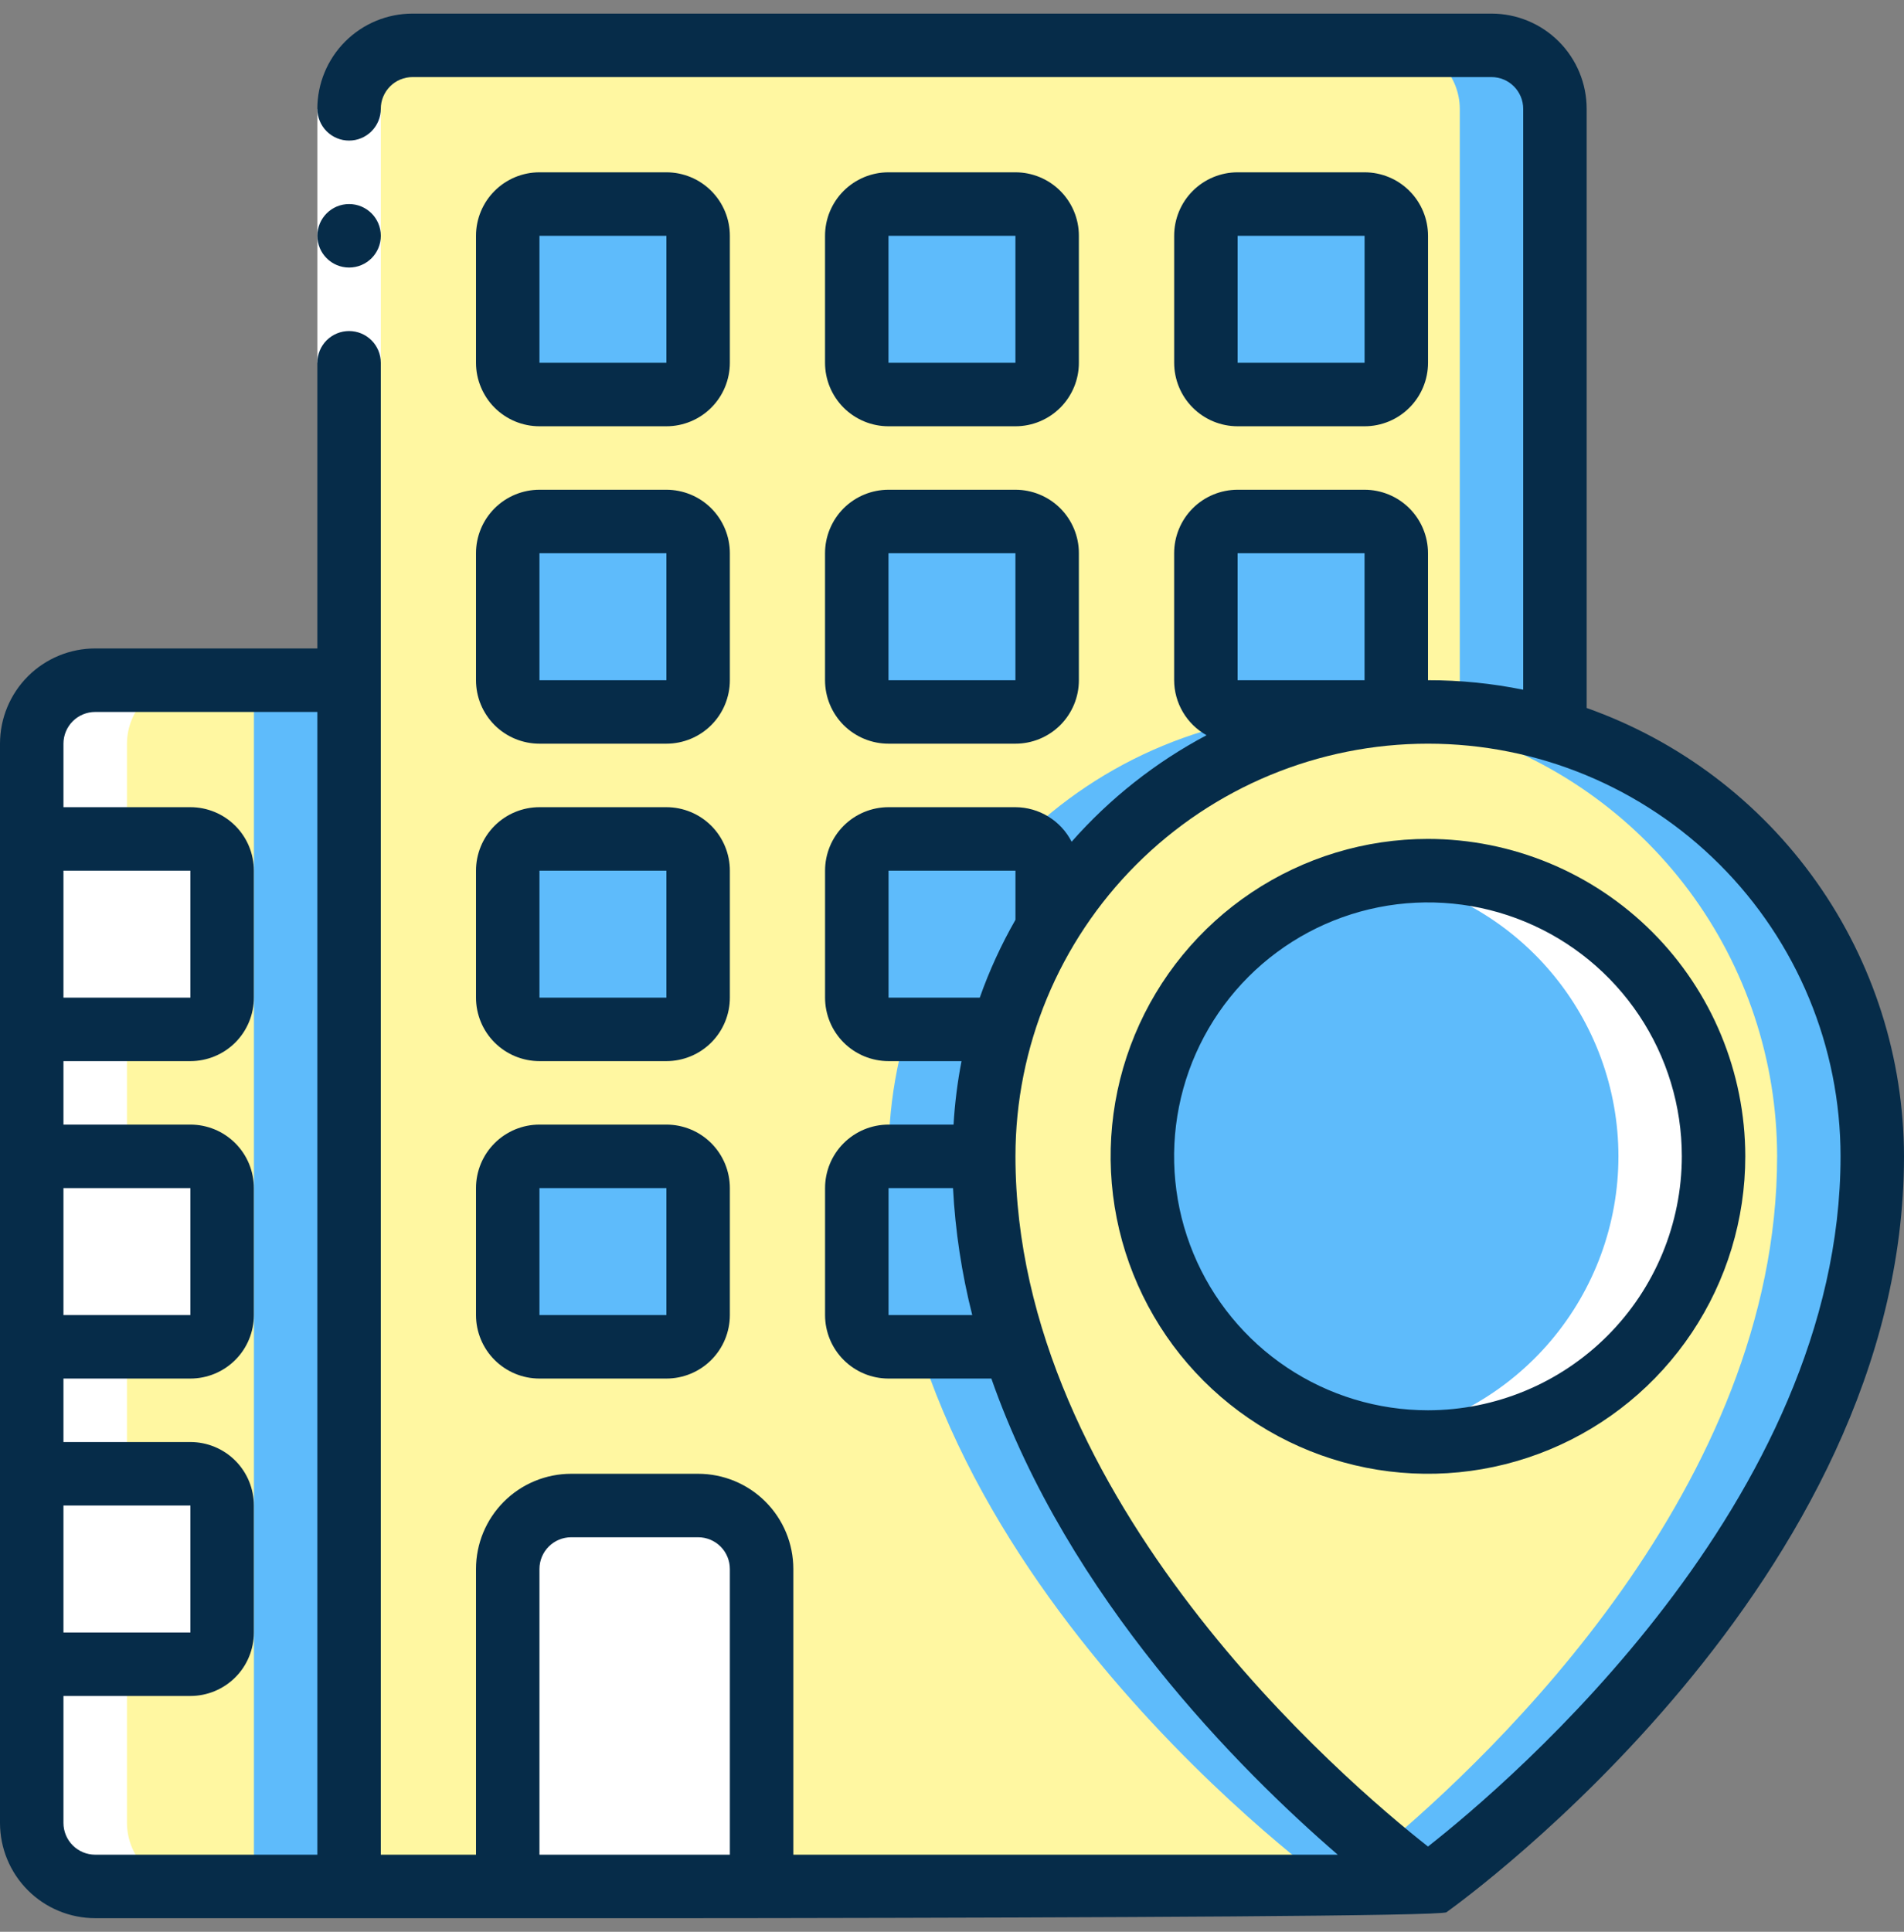 <svg width="70" height="71" viewBox="0 0 70 71" fill="none" xmlns="http://www.w3.org/2000/svg">
<rect x="0" y="0" width="70" height="71" fill="#808080" stroke="none"/>
<g clip-path="url(#clip0_2269_61641)">
<path d="M12.835 25V69.333H3.501C2.883 69.332 2.291 69.085 1.853 68.648C1.416 68.211 1.17 67.618 1.168 67V27.333C1.17 26.715 1.416 26.123 1.853 25.686C2.291 25.248 2.883 25.002 3.501 25H12.835Z" fill="#FFF7A1"/>
<path d="M9.336 25H12.836V69.333H9.336V25Z" fill="#5EBBFB"/>
<path d="M57.169 4V26.843C54.731 26.119 52.158 25.974 49.654 26.419C47.15 26.864 44.784 27.888 42.745 29.408C40.706 30.928 39.05 32.903 37.908 35.176C36.767 37.449 36.171 39.957 36.169 42.5C36.169 57.667 52.503 69.333 52.503 69.333H12.836V4C12.838 3.382 13.084 2.789 13.521 2.352C13.959 1.915 14.551 1.668 15.169 1.667H54.836C55.454 1.668 56.047 1.915 56.484 2.352C56.921 2.789 57.167 3.382 57.169 4Z" fill="#FFF7A1"/>
<path d="M36.168 42.5C36.169 38.476 37.655 34.594 40.342 31.598C43.029 28.602 46.728 26.704 50.728 26.267C50.155 26.203 49.578 26.17 49.001 26.167C44.669 26.167 40.515 27.887 37.452 30.951C34.389 34.014 32.668 38.168 32.668 42.5C32.668 57.667 49.001 69.333 49.001 69.333H52.501C52.501 69.333 36.168 57.667 36.168 42.5Z" fill="#5EBBFB"/>
<path d="M54.836 1.667H51.336C51.954 1.668 52.547 1.915 52.984 2.352C53.421 2.789 53.667 3.382 53.669 4V26.209C54.856 26.291 56.029 26.504 57.169 26.843V4C57.167 3.382 56.921 2.789 56.484 2.352C56.047 1.915 55.454 1.668 54.836 1.667Z" fill="#5EBBFB"/>
<path d="M21.001 55.333H25.668C26.287 55.333 26.88 55.579 27.318 56.017C27.756 56.454 28.001 57.048 28.001 57.667V69.333H18.668V57.667C18.668 57.048 18.914 56.454 19.351 56.017C19.789 55.579 20.383 55.333 21.001 55.333Z" fill="white"/>
<path d="M24.501 7.5H19.835C19.19 7.5 18.668 8.022 18.668 8.667V13.333C18.668 13.978 19.19 14.5 19.835 14.5H24.501C25.146 14.5 25.668 13.978 25.668 13.333V8.667C25.668 8.022 25.146 7.5 24.501 7.5Z" fill="#5EBBFB"/>
<path d="M37.333 7.5H32.667C32.022 7.5 31.5 8.022 31.5 8.667V13.333C31.5 13.978 32.022 14.5 32.667 14.5H37.333C37.978 14.5 38.5 13.978 38.5 13.333V8.667C38.5 8.022 37.978 7.5 37.333 7.5Z" fill="#5EBBFB"/>
<path d="M50.169 7.5H45.503C44.858 7.5 44.336 8.022 44.336 8.667V13.333C44.336 13.978 44.858 14.5 45.503 14.5H50.169C50.814 14.5 51.336 13.978 51.336 13.333V8.667C51.336 8.022 50.814 7.5 50.169 7.5Z" fill="#5EBBFB"/>
<path d="M24.501 19.167H19.835C19.19 19.167 18.668 19.689 18.668 20.333V25C18.668 25.644 19.19 26.167 19.835 26.167H24.501C25.146 26.167 25.668 25.644 25.668 25V20.333C25.668 19.689 25.146 19.167 24.501 19.167Z" fill="#5EBBFB"/>
<path d="M37.333 19.167H32.667C32.022 19.167 31.5 19.689 31.5 20.333V25C31.5 25.644 32.022 26.167 32.667 26.167H37.333C37.978 26.167 38.5 25.644 38.5 25V20.333C38.5 19.689 37.978 19.167 37.333 19.167Z" fill="#5EBBFB"/>
<path d="M50.169 19.167H45.503C44.858 19.167 44.336 19.689 44.336 20.333V25C44.336 25.644 44.858 26.167 45.503 26.167H50.169C50.814 26.167 51.336 25.644 51.336 25V20.333C51.336 19.689 50.814 19.167 50.169 19.167Z" fill="#5EBBFB"/>
<path d="M24.501 30.833H19.835C19.19 30.833 18.668 31.356 18.668 32V36.667C18.668 37.311 19.19 37.833 19.835 37.833H24.501C25.146 37.833 25.668 37.311 25.668 36.667V32C25.668 31.356 25.146 30.833 24.501 30.833Z" fill="#5EBBFB"/>
<path d="M38.5 32V34.088C37.793 35.262 37.236 36.52 36.843 37.833H32.667C32.357 37.833 32.06 37.711 31.842 37.492C31.623 37.273 31.5 36.976 31.5 36.667V32C31.5 31.691 31.623 31.394 31.842 31.175C32.06 30.956 32.357 30.833 32.667 30.833H37.333C37.643 30.833 37.94 30.956 38.158 31.175C38.377 31.394 38.5 31.691 38.5 32Z" fill="#5EBBFB"/>
<path d="M24.501 42.5H19.835C19.19 42.5 18.668 43.022 18.668 43.667V48.333C18.668 48.978 19.19 49.5 19.835 49.5H24.501C25.146 49.5 25.668 48.978 25.668 48.333V43.667C25.668 43.022 25.146 42.5 24.501 42.5Z" fill="#5EBBFB"/>
<path d="M7.001 42.5H2.335C1.69 42.5 1.168 43.022 1.168 43.667V48.333C1.168 48.978 1.69 49.5 2.335 49.5H7.001C7.646 49.5 8.168 48.978 8.168 48.333V43.667C8.168 43.022 7.646 42.5 7.001 42.5Z" fill="white"/>
<path d="M7.001 54.167H2.335C1.69 54.167 1.168 54.689 1.168 55.333V60C1.168 60.644 1.69 61.167 2.335 61.167H7.001C7.646 61.167 8.168 60.644 8.168 60V55.333C8.168 54.689 7.646 54.167 7.001 54.167Z" fill="white"/>
<path d="M7.001 30.833H2.335C1.69 30.833 1.168 31.356 1.168 32V36.667C1.168 37.311 1.69 37.833 2.335 37.833H7.001C7.646 37.833 8.168 37.311 8.168 36.667V32C8.168 31.356 7.646 30.833 7.001 30.833Z" fill="white"/>
<path d="M37.298 49.5H32.667C32.357 49.5 32.06 49.377 31.842 49.158C31.623 48.94 31.5 48.643 31.5 48.333V43.667C31.5 43.357 31.623 43.06 31.842 42.842C32.06 42.623 32.357 42.5 32.667 42.5H36.167C36.177 44.878 36.559 47.24 37.298 49.5Z" fill="#5EBBFB"/>
<path d="M68.835 42.5C68.835 57.667 52.501 69.333 52.501 69.333C52.501 69.333 40.986 61.108 37.3 49.5C36.56 47.24 36.179 44.878 36.168 42.5C36.168 38.168 37.889 34.014 40.952 30.951C44.015 27.887 48.169 26.167 52.501 26.167C56.833 26.167 60.988 27.887 64.051 30.951C67.114 34.014 68.835 38.168 68.835 42.5Z" fill="#FFF7A1"/>
<path d="M57.169 26.843C55.654 26.392 54.082 26.164 52.502 26.167C51.915 26.17 51.329 26.204 50.746 26.269C51.736 26.37 52.714 26.562 53.669 26.843C57.039 27.85 59.995 29.918 62.097 32.738C64.198 35.559 65.334 38.982 65.335 42.5C65.335 54.591 54.961 64.451 50.752 67.954C51.824 68.848 52.502 69.333 52.502 69.333C52.502 69.333 68.835 57.667 68.835 42.5C68.834 38.982 67.698 35.559 65.597 32.738C63.495 29.918 60.539 27.85 57.169 26.843Z" fill="#5EBBFB"/>
<path d="M52.5 53C58.299 53 63 48.299 63 42.5C63 36.701 58.299 32 52.5 32C46.701 32 42 36.701 42 42.5C42 48.299 46.701 53 52.5 53Z" fill="#5EBBFB"/>
<path d="M52.5 32C51.913 32.004 51.328 32.056 50.75 32.157C53.196 32.568 55.418 33.832 57.02 35.726C58.622 37.619 59.501 40.02 59.501 42.5C59.501 44.98 58.622 47.38 57.02 49.274C55.418 51.167 53.196 52.432 50.75 52.842C52.186 53.094 53.659 53.044 55.075 52.694C56.49 52.345 57.818 51.705 58.972 50.815C60.127 49.925 61.084 48.803 61.781 47.523C62.479 46.243 62.902 44.831 63.024 43.378C63.146 41.925 62.964 40.463 62.49 39.084C62.016 37.705 61.259 36.441 60.269 35.37C59.279 34.3 58.077 33.447 56.739 32.867C55.402 32.287 53.958 31.991 52.5 32Z" fill="white"/>
<path d="M3.501 69.333H7.001C6.383 69.332 5.791 69.085 5.353 68.648C4.916 68.211 4.67 67.618 4.668 67V27.333C4.67 26.715 4.916 26.123 5.353 25.686C5.791 25.248 6.383 25.002 7.001 25H3.501C2.883 25.002 2.291 25.248 1.853 25.686C1.416 26.123 1.17 26.715 1.168 27.333V67C1.17 67.618 1.416 68.211 1.853 68.648C2.291 69.085 2.883 69.332 3.501 69.333Z" fill="white"/>
<path d="M11.668 4H14.001V13.333H11.668V4Z" fill="white"/>
<path d="M12.835 9.833C13.479 9.833 14.001 9.311 14.001 8.667C14.001 8.022 13.479 7.5 12.835 7.5C12.19 7.5 11.668 8.022 11.668 8.667C11.668 9.311 12.19 9.833 12.835 9.833Z" fill="#062C49"/>
<path d="M19.833 15.667H24.5C25.119 15.667 25.712 15.421 26.15 14.983C26.587 14.546 26.833 13.952 26.833 13.333V8.667C26.833 8.048 26.587 7.454 26.15 7.017C25.712 6.579 25.119 6.333 24.5 6.333H19.833C19.215 6.333 18.621 6.579 18.183 7.017C17.746 7.454 17.5 8.048 17.5 8.667V13.333C17.5 13.952 17.746 14.546 18.183 14.983C18.621 15.421 19.215 15.667 19.833 15.667ZM19.833 8.667H24.5V13.333H19.833V8.667Z" fill="#062C49"/>
<path d="M32.665 15.667H37.332C37.951 15.667 38.544 15.421 38.982 14.983C39.419 14.546 39.665 13.952 39.665 13.333V8.667C39.665 8.048 39.419 7.454 38.982 7.017C38.544 6.579 37.951 6.333 37.332 6.333H32.665C32.047 6.333 31.453 6.579 31.015 7.017C30.578 7.454 30.332 8.048 30.332 8.667V13.333C30.332 13.952 30.578 14.546 31.015 14.983C31.453 15.421 32.047 15.667 32.665 15.667ZM32.665 8.667H37.332V13.333H32.665V8.667Z" fill="#062C49"/>
<path d="M45.501 15.667H50.168C50.787 15.667 51.38 15.421 51.818 14.983C52.255 14.546 52.501 13.952 52.501 13.333V8.667C52.501 8.048 52.255 7.454 51.818 7.017C51.38 6.579 50.787 6.333 50.168 6.333H45.501C44.883 6.333 44.289 6.579 43.851 7.017C43.414 7.454 43.168 8.048 43.168 8.667V13.333C43.168 13.952 43.414 14.546 43.851 14.983C44.289 15.421 44.883 15.667 45.501 15.667ZM45.501 8.667H50.168V13.333H45.501V8.667Z" fill="#062C49"/>
<path d="M17.5 25C17.5 25.619 17.746 26.212 18.183 26.65C18.621 27.087 19.215 27.333 19.833 27.333H24.5C25.119 27.333 25.712 27.087 26.15 26.65C26.587 26.212 26.833 25.619 26.833 25V20.333C26.833 19.715 26.587 19.121 26.15 18.683C25.712 18.246 25.119 18 24.5 18H19.833C19.215 18 18.621 18.246 18.183 18.683C17.746 19.121 17.5 19.715 17.5 20.333V25ZM19.833 20.333H24.5V25H19.833V20.333Z" fill="#062C49"/>
<path d="M30.332 25C30.332 25.619 30.578 26.212 31.015 26.65C31.453 27.087 32.047 27.333 32.665 27.333H37.332C37.951 27.333 38.544 27.087 38.982 26.65C39.419 26.212 39.665 25.619 39.665 25V20.333C39.665 19.715 39.419 19.121 38.982 18.683C38.544 18.246 37.951 18 37.332 18H32.665C32.047 18 31.453 18.246 31.015 18.683C30.578 19.121 30.332 19.715 30.332 20.333V25ZM32.665 20.333H37.332V25H32.665V20.333Z" fill="#062C49"/>
<path d="M17.5 36.667C17.5 37.285 17.746 37.879 18.183 38.316C18.621 38.754 19.215 39 19.833 39H24.5C25.119 39 25.712 38.754 26.15 38.316C26.587 37.879 26.833 37.285 26.833 36.667V32C26.833 31.381 26.587 30.788 26.15 30.35C25.712 29.913 25.119 29.667 24.5 29.667H19.833C19.215 29.667 18.621 29.913 18.183 30.35C17.746 30.788 17.5 31.381 17.5 32V36.667ZM19.833 32H24.5V36.667H19.833V32Z" fill="#062C49"/>
<path d="M17.5 48.333C17.5 48.952 17.746 49.546 18.183 49.983C18.621 50.421 19.215 50.667 19.833 50.667H24.5C25.119 50.667 25.712 50.421 26.15 49.983C26.587 49.546 26.833 48.952 26.833 48.333V43.667C26.833 43.048 26.587 42.454 26.15 42.017C25.712 41.579 25.119 41.333 24.5 41.333H19.833C19.215 41.333 18.621 41.579 18.183 42.017C17.746 42.454 17.5 43.048 17.5 43.667V48.333ZM19.833 43.667H24.5V48.333H19.833V43.667Z" fill="#062C49"/>
<path d="M58.333 26.021V4C58.333 3.072 57.965 2.182 57.308 1.525C56.652 0.869 55.762 0.5 54.833 0.5L15.167 0.5C14.238 0.5 13.348 0.869 12.692 1.525C12.035 2.182 11.667 3.072 11.667 4C11.667 4.309 11.79 4.606 12.008 4.825C12.227 5.044 12.524 5.167 12.833 5.167C13.143 5.167 13.44 5.044 13.658 4.825C13.877 4.606 14 4.309 14 4C14 3.691 14.123 3.394 14.342 3.175C14.56 2.956 14.857 2.833 15.167 2.833H54.833C55.143 2.833 55.44 2.956 55.658 3.175C55.877 3.394 56 3.691 56 4V25.35C54.848 25.116 53.675 24.999 52.5 25V20.333C52.5 19.715 52.254 19.121 51.817 18.683C51.379 18.246 50.785 18 50.167 18H45.5C44.881 18 44.288 18.246 43.85 18.683C43.413 19.121 43.167 19.715 43.167 20.333V25C43.168 25.412 43.279 25.817 43.489 26.172C43.698 26.527 43.998 26.821 44.358 27.022C42.482 28.017 40.802 29.344 39.398 30.937C39.204 30.556 38.908 30.237 38.544 30.013C38.18 29.789 37.761 29.669 37.333 29.667H32.667C32.048 29.667 31.454 29.913 31.017 30.35C30.579 30.788 30.333 31.381 30.333 32V36.667C30.333 37.285 30.579 37.879 31.017 38.317C31.454 38.754 32.048 39 32.667 39H35.35C35.201 39.77 35.103 40.55 35.057 41.333H32.667C32.048 41.333 31.454 41.579 31.017 42.017C30.579 42.454 30.333 43.048 30.333 43.667V48.333C30.333 48.952 30.579 49.546 31.017 49.983C31.454 50.421 32.048 50.667 32.667 50.667H36.447C39.276 58.747 45.578 65.055 49.182 68.167H29.167V57.667C29.167 56.738 28.798 55.848 28.142 55.192C27.485 54.535 26.595 54.167 25.667 54.167H21C20.072 54.167 19.181 54.535 18.525 55.192C17.869 55.848 17.5 56.738 17.5 57.667V68.167H14V13.333C14 13.024 13.877 12.727 13.658 12.508C13.44 12.29 13.143 12.167 12.833 12.167C12.524 12.167 12.227 12.29 12.008 12.508C11.79 12.727 11.667 13.024 11.667 13.333V23.833H3.5C2.572 23.833 1.681 24.202 1.025 24.858C0.369 25.515 0 26.405 0 27.333L0 67C0 67.928 0.369 68.819 1.025 69.475C1.681 70.131 2.572 70.5 3.5 70.5C3.975 70.5 52.781 70.565 53.178 70.282C53.865 69.793 70 58.088 70 42.5C69.994 38.885 68.869 35.361 66.78 32.41C64.692 29.46 61.741 27.228 58.333 26.021ZM45.5 20.333H50.167V25H45.5V20.333ZM32.667 36.667V32H37.333V33.806C36.811 34.718 36.371 35.675 36.021 36.667H32.667ZM32.667 48.333V43.667H35.037C35.12 45.242 35.357 46.804 35.744 48.333H32.667ZM2.333 32H7V36.667H2.333V32ZM2.333 43.667H7V48.333H2.333V43.667ZM2.333 55.333H7V60H2.333V55.333ZM2.333 67V62.333H7C7.619 62.333 8.212 62.087 8.65 61.65C9.088 61.212 9.333 60.619 9.333 60V55.333C9.333 54.715 9.088 54.121 8.65 53.683C8.212 53.246 7.619 53 7 53H2.333V50.667H7C7.619 50.667 8.212 50.421 8.65 49.983C9.088 49.546 9.333 48.952 9.333 48.333V43.667C9.333 43.048 9.088 42.454 8.65 42.017C8.212 41.579 7.619 41.333 7 41.333H2.333V39H7C7.619 39 8.212 38.754 8.65 38.317C9.088 37.879 9.333 37.285 9.333 36.667V32C9.333 31.381 9.088 30.788 8.65 30.35C8.212 29.913 7.619 29.667 7 29.667H2.333V27.333C2.333 27.024 2.456 26.727 2.675 26.508C2.894 26.29 3.191 26.167 3.5 26.167H11.667V68.167H3.5C3.191 68.167 2.894 68.044 2.675 67.825C2.456 67.606 2.333 67.309 2.333 67ZM19.833 68.167V57.667C19.833 57.357 19.956 57.06 20.175 56.842C20.394 56.623 20.691 56.5 21 56.5H25.667C25.976 56.5 26.273 56.623 26.492 56.842C26.71 57.06 26.833 57.357 26.833 57.667V68.167H19.833ZM52.5 67.867C49.467 65.483 37.333 55.147 37.333 42.5C37.333 38.478 38.931 34.62 41.776 31.776C44.62 28.931 48.477 27.333 52.5 27.333C56.522 27.333 60.38 28.931 63.224 31.776C66.069 34.62 67.667 38.478 67.667 42.5C67.667 55.147 55.533 65.483 52.5 67.867Z" fill="#062C49"/>
<path d="M52.499 30.833C50.191 30.833 47.936 31.518 46.017 32.8C44.099 34.081 42.603 35.904 41.72 38.035C40.837 40.167 40.606 42.513 41.056 44.776C41.506 47.039 42.617 49.118 44.249 50.75C45.881 52.381 47.959 53.492 50.223 53.943C52.486 54.393 54.831 54.162 56.963 53.279C59.095 52.396 60.917 50.9 62.199 48.982C63.481 47.063 64.165 44.807 64.165 42.5C64.162 39.407 62.932 36.441 60.745 34.254C58.557 32.067 55.592 30.837 52.499 30.833ZM52.499 51.833C50.653 51.833 48.848 51.286 47.313 50.26C45.779 49.235 44.582 47.777 43.876 46.072C43.169 44.366 42.985 42.49 43.345 40.679C43.705 38.869 44.594 37.206 45.899 35.9C47.204 34.595 48.867 33.706 50.678 33.346C52.488 32.986 54.365 33.171 56.07 33.877C57.776 34.584 59.233 35.78 60.259 37.315C61.285 38.85 61.832 40.654 61.832 42.5C61.829 44.974 60.845 47.347 59.095 49.097C57.346 50.846 54.973 51.831 52.499 51.833Z" fill="#062C49"/>
</g>
<defs>
<clipPath id="clip0_2269_61641">
<rect width="70" height="70" fill="white" transform="translate(0 0.5)"/>
</clipPath>
</defs>
</svg>
